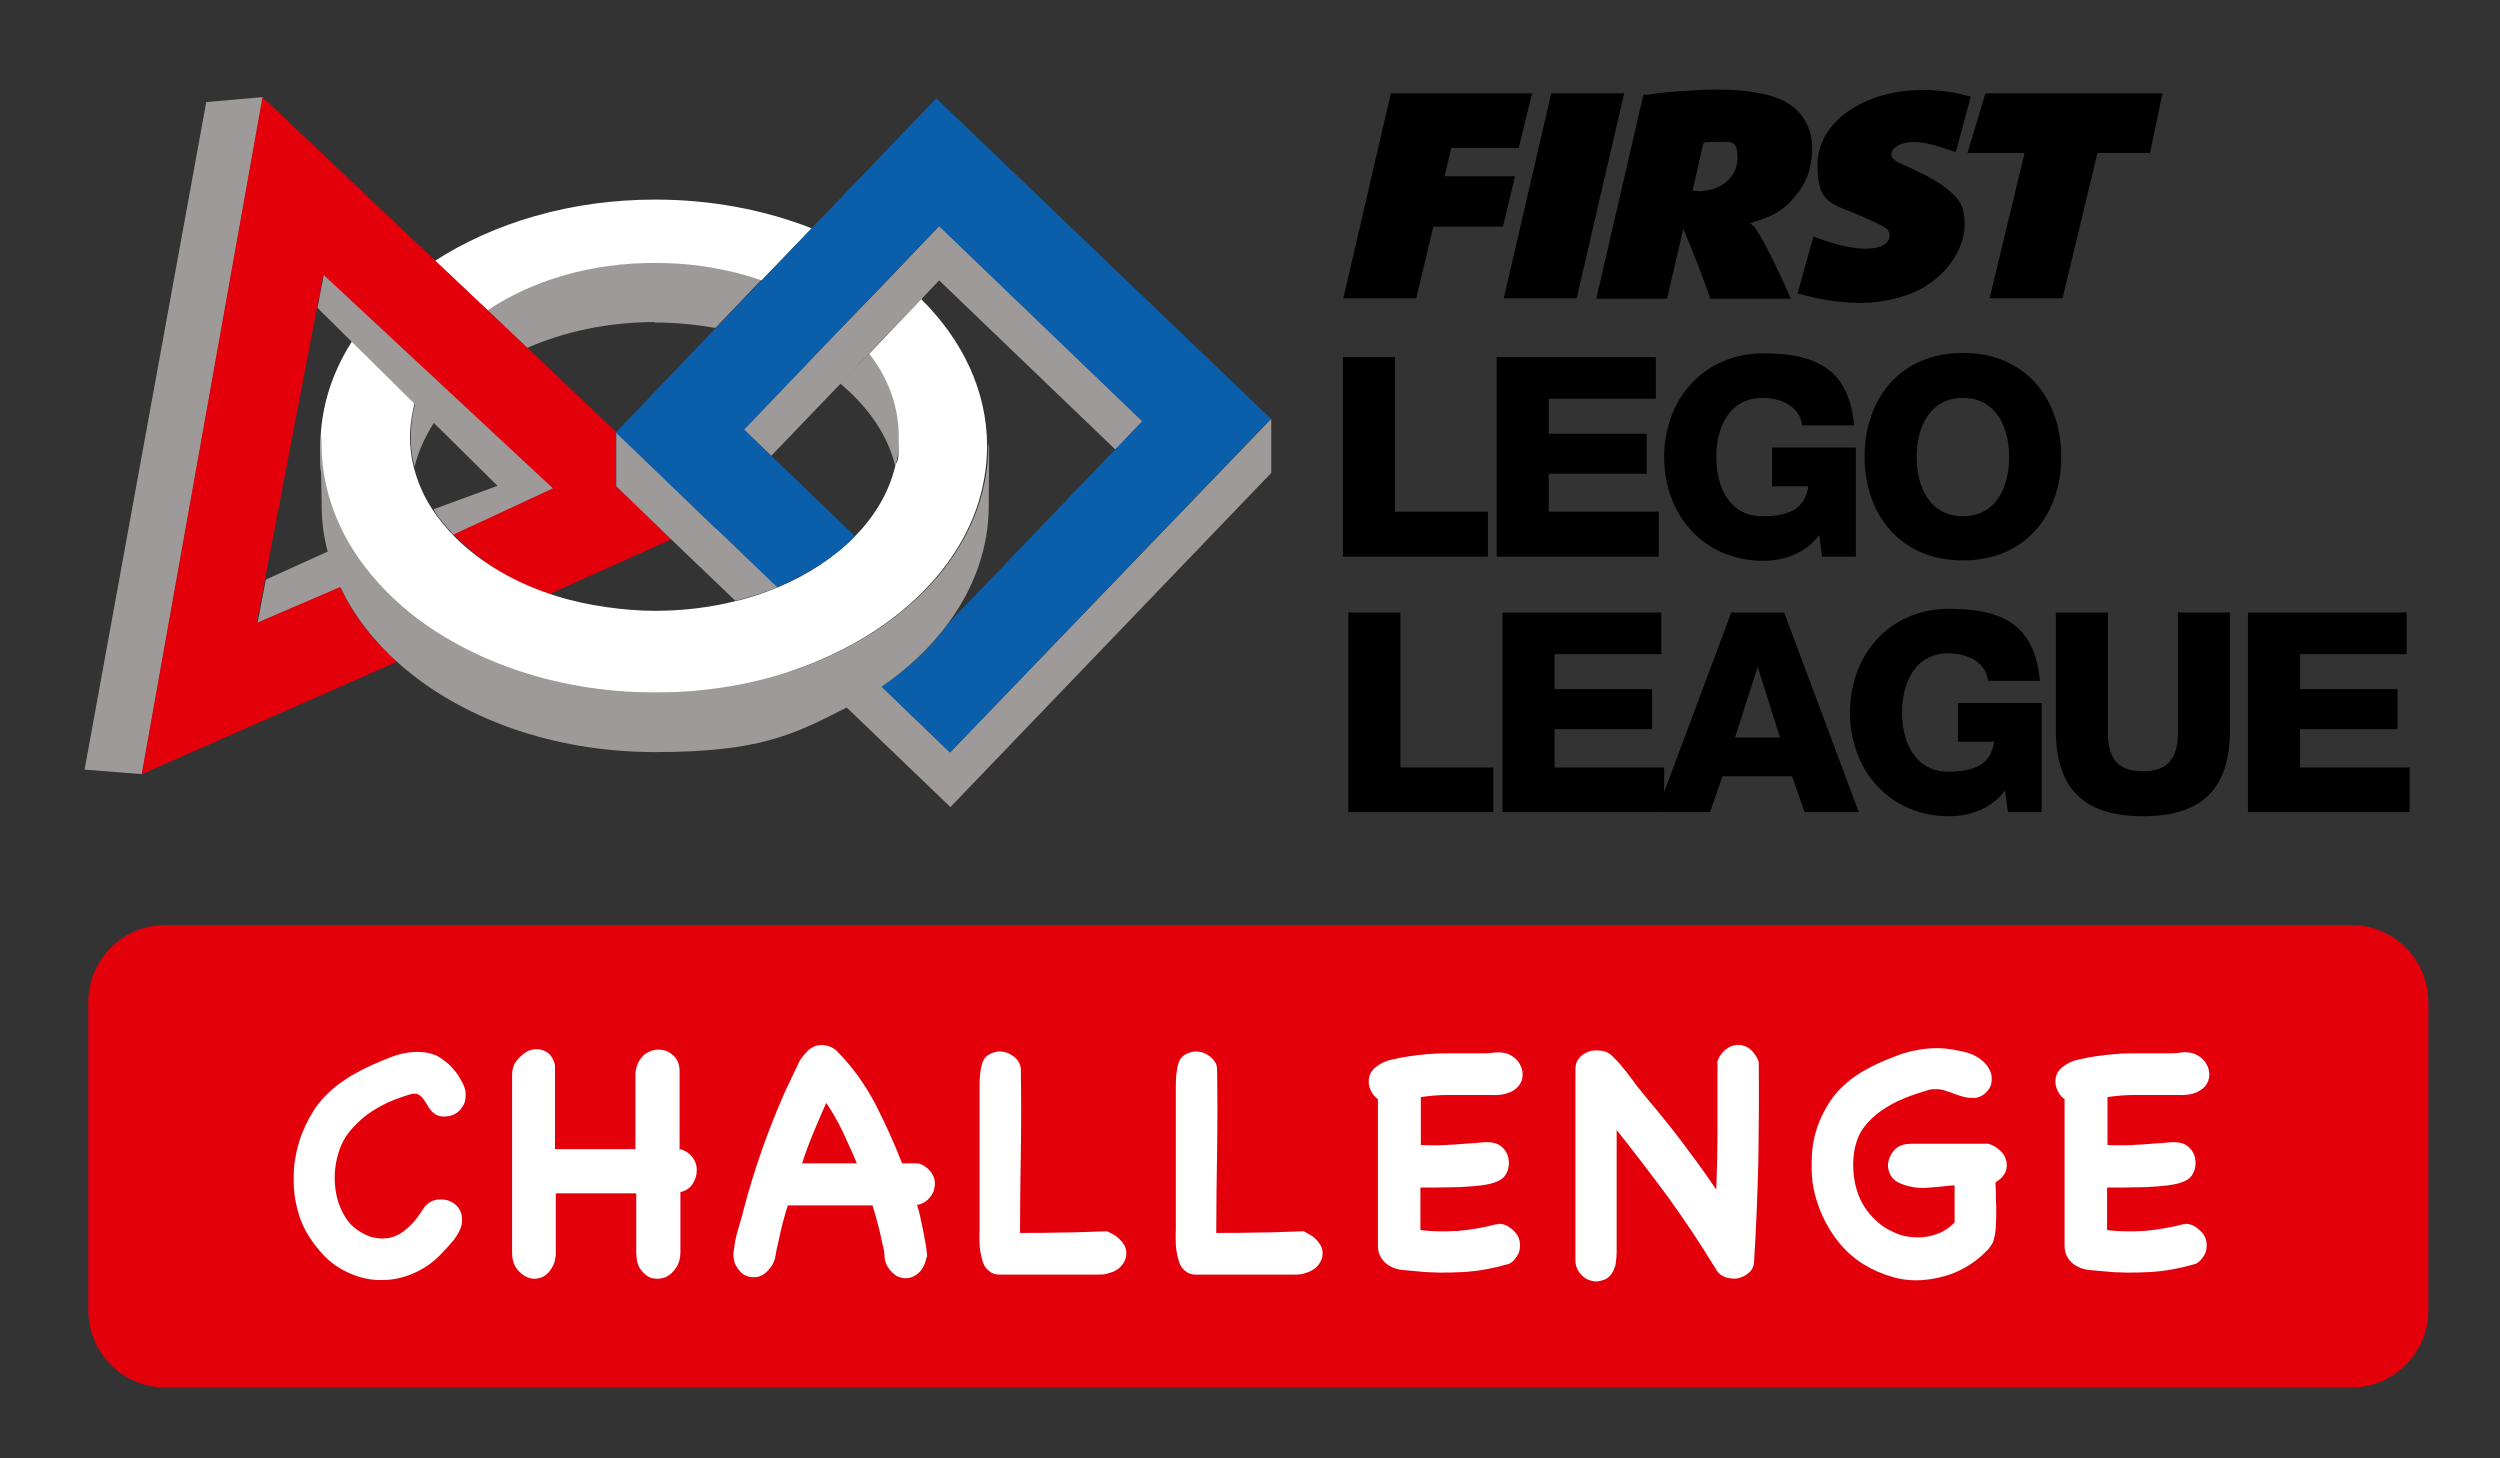 <?xml version="1.0" encoding="UTF-8"?>
<svg id="UALjoven_First_Lego_League" xmlns="http://www.w3.org/2000/svg" version="1.1" viewBox="0 0 600 350">
  <rect x="0" y="0" width="600" height="350" fill="#333333" stroke="none"/>
  <!-- Generator: Adobe Illustrator 29.2.1, SVG Export Plug-In . SVG Version: 2.1.0 Build 116)  -->
  <defs>
    <style>
      .st0 {
        fill: #0b5eaa;
      }

      .st1 {
        fill: #fff;
      }

      .st2 {
        display: none;
      }

      .st3 {
        fill: #9e9a99;
      }

      .st4 {
        fill: #e3000b;
      }
    </style>
  </defs>
  <g id="CHALLENGE">
    <path class="st4" d="M564.3,222H39.7c-10.2,0-18.5,8.3-18.5,18.5v74c0,10.2,8.3,18.5,18.5,18.5h524.6c10.2,0,18.5-8.3,18.5-18.5v-74c0-10.2-8.3-18.5-18.5-18.5"/>
    <path class="st1" d="M102.1,289.4c.9-.9,1.9-1.4,3-1.5,1.1-.1,2.2,0,3.1.5.9.4,1.7,1.1,2.2,2.1.5,1,.6,2.1.4,3.4-.3,1.3-1,2.5-1.9,3.7-.9,1.1-1.9,2.2-2.8,3.1-2.1,2.3-4.5,3.9-7.1,5-2.6,1.1-5.3,1.6-7.9,1.5-2.7,0-5.3-.7-7.8-1.9-2.6-1.2-4.9-3-6.9-5.5-1.2-1.4-2.2-2.9-3.1-4.5-.8-1.6-1.5-3.3-1.9-5-.7-2.6-1-5.3-.9-8.1,0-2.8.5-5.5,1.3-8.2.8-2.6,2-5.1,3.5-7.5,1.5-2.3,3.4-4.3,5.6-6,1.6-1.2,3.2-2.3,4.8-3.1,1.6-.9,3.3-1.7,5.2-2.5,1-.4,2.1-.9,3.2-1.3,1.1-.4,2.2-.7,3.4-.9,1.2-.2,2.3-.3,3.5-.2,1.2,0,2.3.3,3.4.7.8.3,1.5.8,2.3,1.4.8.6,1.5,1.2,2.1,2,.7.7,1.2,1.5,1.7,2.4.5.8.9,1.6,1.1,2.4.2.7.2,1.4.1,2.2,0,.7-.3,1.4-.7,2-.4.6-.8,1.1-1.4,1.5-.6.4-1.3.7-2.1.8-1.3.2-2.2,0-2.9-.4-.7-.4-1.2-1-1.7-1.7-.4-.7-.8-1.3-1.2-1.9-.4-.6-.9-1.1-1.7-1.4-.4,0-.8,0-1,0-1.9.5-3.8,1.2-5.7,2-1.9.9-3.7,1.9-5.3,3.1-1.6,1.2-3,2.6-4.3,4.2-1.2,1.6-2.1,3.4-2.6,5.4-.7,2.4-.9,4.8-.7,7.2.2,2.4.8,4.7,2,6.9.7,1.3,1.5,2.4,2.6,3.3,1.1.9,2.3,1.6,3.6,2.1,1.3.5,2.7.6,4,.5,1.4-.1,2.7-.6,4-1.5,1.1-.8,2.1-1.7,3-2.8.9-1.1,1.7-2.3,2.4-3.4"/>
    <path class="st1" d="M163.3,275.8c1.3.4,2.3,1.1,3,2.1.7,1,1,2.1.9,3.2,0,1.1-.4,2.1-1,3.1-.7,1-1.6,1.6-2.9,1.9v14.4c0,1.4-.3,2.6-1,3.7-.7,1.1-1.5,1.8-2.5,2.3-1,.4-2,.5-3.1.3-1.1-.2-2.1-1-3-2.2-.4-.5-.6-1.2-.8-1.9-.1-.7-.2-1.4-.2-2v-14.3h-19.3v14c0,.6,0,1.2-.2,1.9-.1.6-.3,1.2-.6,1.7-.7,1.3-1.6,2.2-2.7,2.6-1.1.4-2.2.4-3.2,0-1-.4-1.9-1.1-2.7-2.1-.7-1-1.1-2.3-1.1-3.8v-42.7c0-1.4.4-2.7,1.3-3.7.9-1,1.8-1.8,2.9-2.2,1.1-.4,2.2-.4,3.3,0,1.1.4,2,1.2,2.5,2.6.2.4.3.8.3,1.2,0,.4,0,.8,0,1.2v18.7h19.3v-17.7c0-1.1.2-2.1.7-3.1.6-1.2,1.5-2.1,2.6-2.6,1.1-.5,2.2-.6,3.3-.4,1.1.2,2,.8,2.8,1.6.8.9,1.2,2,1.2,3.5v19Z"/>
    <path class="st1" d="M222.4,301.6c-.2,1.2-.6,2.2-1.2,3.1-.7.9-1.4,1.4-2.3,1.8-.9.3-1.8.4-2.7.1-1-.2-1.9-.9-2.7-1.9-.7-.9-1.1-1.9-1.2-2.9,0-1.1-.2-2.1-.5-3.2-.6-3-1.4-6.1-2.4-9.3-3.4,0-6.8,0-10.2,0s-6.7,0-10.1,0c-.5,1.4-.9,2.9-1.3,4.4-.4,1.5-.7,3-1,4.4-.3,1.1-.5,2.2-.7,3.4-.2,1.2-.7,2.2-1.5,3.1-.9,1.1-1.9,1.7-3,1.9-1.1.1-2,0-2.9-.5-.9-.5-1.5-1.3-2.1-2.3-.5-1-.7-2.2-.5-3.5.2-1.7.5-3.4,1-5,.5-1.7,1-3.3,1.4-5,2.5-9.5,5.7-18.6,9.6-27.5.3-.8.7-1.5,1-2.2.4-.7.7-1.4,1-2.1.4-.8.8-1.6,1.2-2.5.4-.9.8-1.7,1.4-2.4s1.1-1.4,1.9-1.9c.7-.5,1.6-.8,2.6-.8s2.5.4,3.5,1.3c3.7,3.7,6.8,8,9.3,12.7,2.4,4.7,4.6,9.5,6.5,14.4,1.2,0,2.3,0,3.4,0,1.1,0,2.1.6,3,1.5.8.8,1.2,1.6,1.4,2.5s0,1.7-.2,2.6c-.3.8-.8,1.5-1.5,2.2-.7.6-1.5,1-2.5,1.2.6,1.9,1,3.9,1.4,5.9.4,2,.8,4,1,6.1v.6ZM205.6,279.1c-1-2.5-2.2-4.9-3.3-7.4-1.2-2.5-2.5-4.8-4-7-1.1,2.4-2.1,4.8-3.1,7.2-1,2.4-1.9,4.8-2.7,7.3,2.6,0,4.9,0,6.8,0s4.1,0,6.3,0"/>
    <path class="st1" d="M266.5,295.9c1.3.6,2.2,1.4,2.9,2.3.7.9,1,1.9.9,2.8,0,1-.4,1.9-1.1,2.7-.7.9-1.7,1.5-3.2,1.9-.6.2-1.3.3-2.3.3-1,0-2.4,0-4.1,0h-6.7c-2.7,0-6,0-10,0-1,0-2,0-3.1,0s-2-.4-2.7-1.1c-.7-.6-1.1-1.4-1.4-2.5-.3-1.1-.5-2.3-.6-3.5,0-1.2-.1-2.5,0-3.7,0-1.2,0-2.3,0-3.1,0-1.7,0-3.5,0-5.7,0-2.1,0-4.3,0-6.6,0-2.2,0-4.4,0-6.6v-5.7c0-2.9,0-5.3,0-7.1,0-1.8.2-3.2.4-4.2.2-1,.5-1.8.9-2.2.4-.5,1-.9,1.8-1.2.7-.3,1.4-.4,2.2-.3.8,0,1.5.3,2.2.7.7.4,1.3.9,1.7,1.5s.7,1.3.7,2.1c.1,6.6.1,13.2,0,19.7-.1,6.5-.2,13-.2,19.5,3.5,0,6.9,0,10.4-.1,3.4,0,6.9-.2,10.4-.3l.5.2Z"/>
    <path class="st1" d="M313.6,295.9c1.3.6,2.2,1.4,2.9,2.3.7.9,1,1.9.9,2.8,0,1-.4,1.9-1.1,2.7-.7.9-1.8,1.5-3.2,1.9-.5.2-1.3.3-2.3.3-1,0-2.4,0-4.1,0h-6.7c-2.7,0-6,0-10,0-1,0-2,0-3.1,0s-2-.4-2.7-1.1c-.7-.6-1.1-1.4-1.4-2.5-.3-1.1-.5-2.3-.6-3.5,0-1.2-.1-2.5,0-3.7,0-1.2,0-2.3,0-3.1,0-1.7,0-3.5,0-5.7,0-2.1,0-4.3,0-6.6,0-2.2,0-4.4,0-6.6v-5.7c0-2.9,0-5.3,0-7.1,0-1.8.2-3.2.4-4.2.2-1,.5-1.8.9-2.2.4-.5,1-.9,1.8-1.2.7-.3,1.4-.4,2.2-.3.8,0,1.5.3,2.2.7.7.4,1.3.9,1.7,1.5.5.6.7,1.3.7,2.1.1,6.6.1,13.2,0,19.7-.1,6.5-.2,13-.2,19.5,3.5,0,6.9,0,10.4-.1,3.4,0,6.9-.2,10.5-.3l.5.2Z"/>
    <path class="st1" d="M359.6,293.7c1,0,1.9.3,2.6.8.7.5,1.3,1,1.8,1.7.5.7.7,1.4.8,2.3,0,.9,0,1.7-.5,2.6-.2.4-.5.8-1,1.4-.5.5-1,.8-1.4.9-3.5,1-7.1,1.7-10.9,1.9-3.7.2-7.4.2-11-.2-1-.1-2.2-.2-3.4-.3-1.2-.1-2.3-.5-3.3-1.1-1.7-1.1-2.6-2.7-2.6-4.7v-35.2c-.6-.4-1.1-1-1.5-1.7-.4-.7-.6-1.4-.7-2.1,0-.7,0-1.5.3-2.1.3-.7.7-1.3,1.4-1.8,1.1-.9,2.4-1.5,3.8-1.8,1.4-.3,2.8-.6,4.2-.8,2.9-.4,5.7-.7,8.6-.7s5.8,0,8.8,0c.9,0,1.9,0,3.1-.2,1.2-.1,2.2,0,3.1.3,1,.4,1.9,1,2.5,1.8.6.8,1,1.7,1.1,2.6.1.9,0,1.8-.5,2.7-.5.9-1.3,1.6-2.4,2.1-1.4.6-2.8.8-4.4.7-1.6,0-3.1,0-4.5,0-2.1,0-4.2,0-6.3,0-2.1,0-4.2.2-6.3.5v11.5c2,.1,4,.1,5.9,0,2-.1,4-.2,5.9-.4.9,0,1.8-.1,2.6-.2.9-.1,1.8-.1,2.7,0,1.2.2,2.1.7,2.8,1.5.7.8,1.1,1.7,1.2,2.8.1,1,0,2-.5,3-.5,1-1.3,1.7-2.4,2.1-.9.4-2.2.7-3.8.9-1.6.2-3.3.3-5,.4-1.8,0-3.5.1-5.2.1s-3.1,0-4.3,0v10.2c3,.4,6.1.4,9.2.2,3.1-.3,6.1-.8,9.1-1.6h.6Z"/>
    <path class="st1" d="M412.1,255c.3-1.1.9-2,1.6-2.7.7-.7,1.6-1.2,2.4-1.4.9-.2,1.8-.2,2.7.2.9.3,1.7,1,2.4,2,.2.3.4.6.6,1,.2.4.3.7.3,1.1.1,7.9,0,15.7-.1,23.6-.2,7.8-.5,15.7-1,23.6,0,1.3-.4,2.3-1.2,3-.8.7-1.7,1.2-2.7,1.4-1,.2-2.1,0-3.1-.3-1-.4-1.8-1.1-2.3-2.1,0,0,0-.1,0-.2v.2c-3.6-5.9-7.4-11.6-11.3-17-4-5.4-8.1-10.8-12.4-16.2v25c0,1.7,0,3.1,0,4.2,0,1.1-.1,1.9-.2,2.5,0,.6-.2,1.1-.4,1.6-.5,1.3-1.3,2.2-2.3,2.6-1,.4-2.1.6-3.1.3-1-.2-2-.8-2.7-1.7-.8-.9-1.2-2-1.2-3.3v-23c0-2.3,0-4.5,0-6.5,0-2,0-3.7,0-5.1s0-3.7,0-5.6,0-3.7,0-5.6c0-.9.2-1.7.7-2.4.5-.7,1.1-1.2,1.8-1.5.7-.4,1.5-.6,2.3-.6.8,0,1.6,0,2.4.3.7.2,1.3.7,2,1.4.7.7,1.4,1.4,2,2.2.7.8,1.3,1.6,1.9,2.4.6.8,1.1,1.4,1.4,1.9,1.4,1.8,3.1,3.8,5,6.1,1.9,2.3,3.6,4.4,5.2,6.5,1.6,2.1,3.1,4.2,4.7,6.3,1.5,2.1,3,4.2,4.4,6.3.2-5,.3-10,.3-15,0-5,0-9.9,0-14.9v-.5Z"/>
    <path class="st1" d="M477.2,274.5c1.1.3,2,.9,2.8,1.6.8.7,1.3,1.6,1.5,2.5.2.9.2,1.8-.2,2.7-.4.9-1.1,1.7-2.3,2.4-.1.2-.1.8,0,2,0,1.2,0,2.5.1,4.1,0,1.5,0,3.1-.1,4.7-.1,1.6-.4,2.8-.7,3.7-.4.7-.9,1.4-1.4,1.9-.5.5-1.1,1.1-1.7,1.6-2,1.7-4.2,3-6.5,3.9-2.3.9-4.7,1.4-7.1,1.6-2.4.2-4.9,0-7.3-.7-2.5-.7-4.8-1.7-7.1-3.1-2.9-1.8-5.3-4.2-7.2-7-2-2.9-3.4-6-4.3-9.3-.6-2.1-.9-4.3-.9-6.6,0-2.3,0-4.5.5-6.8.4-2.2,1.2-4.4,2.2-6.4,1-2,2.2-3.9,3.7-5.5,1.8-1.9,3.8-3.5,6.1-4.8,2.3-1.3,4.6-2.4,7.1-3.3,1.9-.8,3.8-1.4,5.8-1.7,2-.4,4-.5,6-.4,1.5.1,3.2.4,5,.8,1.8.4,3.3,1.1,4.6,2.2.6.5,1.1,1.1,1.5,1.8.4.7.7,1.4.7,2.2,0,.7,0,1.5-.3,2.1-.3.7-.8,1.3-1.5,1.9-.7.5-1.5.9-2.3.9-.8,0-1.6,0-2.4-.2s-1.7-.5-2.5-.8c-.8-.3-1.6-.6-2.3-.8-.6-.2-1.3-.3-1.9-.3-.7,0-1.4,0-2,.2-1.9.6-3.9,1.2-5.8,2-2,.8-3.8,1.8-5.4,2.9-1.7,1.2-3.1,2.5-4.3,4.1-1.2,1.6-1.9,3.5-2.3,5.8-.4,2.8-.3,5.6.4,8.4.7,2.8,2,5.2,4,7.3,1.3,1.4,2.7,2.5,4.4,3.3,1.7.9,3.4,1.4,5.2,1.5,1.8.2,3.6,0,5.4-.6,1.8-.5,3.3-1.5,4.7-2.9v-8.9c-1.1,0-2.2.2-3.4.3-1.2.1-2.4.2-3.6.3-1.2,0-2.3,0-3.5-.3-1.1-.2-2.2-.6-3.2-1.1-.9-.5-1.6-1.3-1.9-2.2-.4-.9-.5-1.8-.3-2.7.2-.9.6-1.7,1.2-2.5.6-.8,1.4-1.3,2.5-1.6.5-.1,1.1-.2,1.9-.2.7,0,1.5,0,2.2,0s1.4,0,2,0c.6,0,1.1,0,1.4,0,2.1,0,4.3,0,6.4,0,2.1,0,4.3,0,6.5,0"/>
    <path class="st1" d="M524.4,293.7c1,0,1.9.3,2.6.8.7.5,1.3,1,1.8,1.7.5.7.7,1.4.8,2.3,0,.9,0,1.7-.5,2.6-.2.4-.5.8-1,1.4-.5.5-1,.8-1.4.9-3.5,1-7.1,1.7-10.9,1.9-3.7.2-7.4.2-11-.2-1-.1-2.2-.2-3.4-.3-1.2-.1-2.3-.5-3.3-1.1-1.7-1.1-2.6-2.7-2.6-4.7v-35.2c-.6-.4-1.1-1-1.5-1.7-.4-.7-.6-1.4-.7-2.1,0-.7,0-1.5.3-2.1.3-.7.7-1.3,1.4-1.8,1.1-.9,2.4-1.5,3.8-1.8,1.4-.3,2.8-.6,4.2-.8,2.9-.4,5.7-.7,8.6-.7s5.8,0,8.8,0c.9,0,1.9,0,3.1-.2s2.2,0,3.1.3c1,.4,1.9,1,2.5,1.8.6.8,1,1.7,1.1,2.6.1.9,0,1.8-.5,2.7-.5.9-1.3,1.6-2.4,2.1-1.4.6-2.9.8-4.4.7-1.6,0-3.1,0-4.5,0-2.1,0-4.2,0-6.3,0-2.1,0-4.2.2-6.3.5v11.5c2,.1,4,.1,5.9,0,2-.1,4-.2,5.9-.4.9,0,1.8-.1,2.6-.2.9-.1,1.8-.1,2.7,0,1.2.2,2.1.7,2.8,1.5.7.8,1.1,1.7,1.2,2.8.1,1,0,2-.5,3-.5,1-1.3,1.7-2.4,2.1-.9.4-2.2.7-3.8.9-1.6.2-3.3.3-5,.4-1.8,0-3.5.1-5.2.1s-3.1,0-4.3,0v10.2c3,.4,6.1.4,9.2.2,3.1-.3,6.1-.8,9.1-1.6h.6Z"/>
  </g>
  <g id="ICONO">
    <path class="st3" d="M157.2,77.4c5,0,9.9.5,14.5,1.3l11-11.5c-7.7-2.7-16.4-4.2-25.6-4.2-15.6,0-29.7,4.3-40.2,11.4l9.6,9.1c8.9-3.9,19.4-6.2,30.6-6.2"/>
    <path class="st1" d="M157.2,63.1c9.2,0,17.8,1.5,25.6,4.2l12-12.5c-11.2-4.4-24-6.9-37.6-6.9-20.3,0-38.7,5.6-52.8,14.7l12.6,11.9c10.5-7.1,24.6-11.4,40.2-11.4"/>
    <path class="st3" d="M99.5,112c1-4.1,2.9-8,5.4-11.7l-4.8-4.9c-1,3-1.5,6.1-1.5,9.4s.3,4.9.9,7.2"/>
    <path class="st3" d="M63.8,139.1l-2,10.5,20.2-8.7c-1.3-2.7-1.5-6.2-2.3-9,0,0-15.9,7.2-15.9,7.2Z"/>
    <polygon class="st3" points="49.5 24.5 20.3 184.7 34.1 185.8 63.1 23.3 49.5 24.5"/>
    <path class="st4" d="M147.9,116.7v-13l-21.2-20.1-9.6-9.1-12.6-11.9L63,23.3l-29,162.5,61.3-27c-6.1-5.4-10.4-11.1-13.7-17.9l-20,8.6,2-10.5,12.9-67.4,1.1-5.7,10.7,10.8,13.7,13.8,5.9,5.9,24.3,20.9-23.5,10.8c6.1,6.1,13.4,11.5,23.1,14.5l29.4-13.2-13.4-12.8h0Z"/>
    <path class="st3" d="M214.9,112c.6-2.3.9-4.7.9-7.2,0-7.2-2.6-14.1-7.2-20l-7,7.2c6.7,5.6,11.5,12.4,13.3,20"/>
    <path class="st3" d="M228,180.6l-16.5-15.9c-2.6,1.8-5.5,3.5-8.4,5l25,24,77-80.2v-13l-77,80h-.1Z"/>
    <path class="st3" d="M171.9,126.7l-13.6-13.1-10.4-9.9v13l14.6,14.1,14,13.4c3.6-.9,7-2,10.2-3.3l-14.7-14.1h-.1Z"/>
    <polygon class="st3" points="225.4 54.2 214.5 65.7 202.4 78.2 194.1 86.8 178.5 103.1 185.1 109.4 201.7 92.1 208.6 84.8 221.3 71.6 225.4 67.3 267.7 107.9 274.3 101.1 225.4 54.2"/>
    <path class="st1" d="M221.3,71.6l-12.7,13.3c4.6,5.9,7.1,12.7,7.1,20s-.3,4.9-.9,7.2c-1.5,6.1-4.8,11.7-9.6,16.6-4.9,5-11.2,9.2-18.6,12.3-3.2,1.3-6.6,2.5-10.2,3.3-6,1.5-12.5,2.3-19.3,2.3s-16.2-1.2-23.4-3.5c-9.8-3-18.1-7.9-24.3-14-2.2-2.2-4.2-4.6-5.8-7.1-2-3.1-3.4-6.4-4.3-9.9-.6-2.3-.9-4.7-.9-7.2s.5-6.4,1.5-9.4l-14.6-14.8c-5.4,7.9-8.4,16.9-8.4,26.3s.2,4.8.6,7.2c.9,5.7,3,11.2,6,16.3,1.5,2.6,3.2,5,5.2,7.4,5.1,6.2,11.8,11.6,19.5,16.1,13.5,7.7,30.4,12.3,48.7,12.3s25-2.2,35.7-6.2c3.3-1.2,6.4-2.6,9.4-4.1,6.9-3.5,13.1-7.8,18.2-12.7,8.6-8.2,14.4-18.2,16.1-29,.4-2.4.6-4.8.6-7.2,0-13.3-5.9-25.5-15.9-35.4"/>
    <path class="st0" d="M171.8,126.8l14.7,14.1c7.4-3.1,13.8-7.2,18.7-12.2l-20.1-19.3-6.5-6.3,15.5-16.2,8.2-8.6,12.1-12.6,11-11.4,48.7,46.8-6.5,6.8-39.9,41.6c-4.2,5.8-9.7,10.9-16.1,15.3l16.4,15.8,77-80.1L224.7,23.6l-30,31.3-12,12.5-11.1,11.5-23.8,24.9,24,23.1h0Z"/>
    <path class="st3" d="M104.1,122.3s.4.6.4.7c1.2,1.9,2.8,3.6,4.3,5.3l23.9-11.1-55-51.2-1.5,7.9,43.2,42.7-15.3,5.6h0Z"/>
    <path class="st3" d="M237.2,107c0,2.4-.2,4.8-.6,7.2-1.8,10.9-7.5,20.8-16.1,29-5.1,4.9-11.3,9.2-18.2,12.7-3,1.5-6.1,2.9-9.4,4.1-10.8,4-22.9,6.2-35.7,6.2-18.3,0-35.2-4.6-48.7-12.3-7.8-4.4-14.4-9.9-19.5-16.1-2-2.4-3.7-4.8-5.2-7.4-3-5.1-5-10.6-6-16.3-.4-2.4-.6-4.8-.6-7.2s0-1.5,0-2.3h0c-.4,2.3,0,14.3,0,16.7,0,3.9.5,7.6,1.5,11.3.7,2.9,1.8,5.6,3,8.3,3.2,6.8,8,13,14.1,18.4,14.7,13,36.7,21.2,61.4,21.2s33-4,46-10.7c3-1.5,5.8-3.2,8.4-5,6.4-4.4,11.9-9.6,16.1-15.4,6.1-8.3,9.6-17.9,9.6-28.1s.2-12.3,0-16.3c0-.6,0,1.2,0,1.9"/>
  </g>
  <g id="FIRST_LEGO_LEAGUE">
    <polygon id="E" points="539.5 147 577.6 147 577.6 157 552 157 552 165.4 575.4 165.4 575.4 175 552 175 552 184.2 578.3 184.2 578.3 194.9 539.5 194.9 539.5 147"/>
    <path id="U" d="M535.2,175.1c0,13.9-6.4,20.8-20.9,20.8s-20.9-6.9-20.9-20.8v-28.1h12.5v28.8c0,6.2,2.3,9.3,8.4,9.3s8.4-3.2,8.4-9.3v-28.8h12.5v28.1Z"/>
    <path id="G" d="M489.9,194.9h-8l-.7-5.2c-3.3,4.6-8.9,6.2-13.3,6.2-14.5,0-23.9-11.1-23.9-24.9s9.4-24.9,23.9-24.9,20.5,5.3,21.7,17.3h-12.5c-.4-4.1-4.4-6.6-9.5-6.6-8,0-11.1,7.1-11.1,14.2s3.1,14.2,11.1,14.2,10.3-2.9,11-7.2h-8.7v-9.3h20.1v26.2h-.1Z"/>
    <path id="A" d="M415.5,147h12.7l17.9,47.9h-13l-3-8.6h-16.7l-3,8.6h-12.8l17.9-47.9ZM416.3,177h10.9l-5.3-16.8h-.1l-5.4,16.8h-.1Z"/>
    <polygon id="E1" points="360.6 147 398.7 147 398.7 157 373.1 157 373.1 165.4 396.5 165.4 396.5 175 373.1 175 373.1 184.2 399.4 184.2 399.4 194.9 360.6 194.9 360.6 147"/>
    <polygon id="L" points="323.6 147 336.1 147 336.1 184.2 358.4 184.2 358.4 194.9 323.6 194.9 323.6 147"/>
    <path id="R" class="st2" d="M497.7,88c2.4,0,4.3,1.9,4.3,4.3s-1.9,4.3-4.3,4.3-4.3-1.9-4.3-4.3,1.9-4.3,4.3-4.3M497.7,96c2.1,0,3.7-1.7,3.7-3.7s-1.7-3.8-3.7-3.8-3.7,1.7-3.7,3.7,1.7,3.7,3.7,3.7M496,90.1h1.5c1.4,0,2.1.6,2.1,1.6s-.3,1-.8,1.2h0c.1.2.6,1,1.1,1.6h-1.6c-.3-.6-.4-.8-.8-1.5v1.5h-1.4v-4.3h-.1ZM497.5,92.1c.4,0,.6-.2.6-.5s-.2-.5-.6-.5,0,0-.2,0v1h.2"/>
    <path id="O" d="M471.1,84.7c15.1,0,23.6,11.1,23.6,24.9s-8.5,24.9-23.6,24.9-23.6-11.1-23.6-24.9,8.5-24.9,23.6-24.9M471.1,123.9c8,0,11.1-7.1,11.1-14.2s-3.1-14.2-11.1-14.2-11.1,7.1-11.1,14.2,3.1,14.2,11.1,14.2"/>
    <path id="G1" d="M445.3,133.6h-8l-.7-5.2c-3.3,4.6-8.9,6.2-13.3,6.2-14.5,0-23.9-11.1-23.9-24.9s9.4-24.9,23.9-24.9,20.5,5.3,21.7,17.3h-12.5c-.4-4.1-4.4-6.6-9.5-6.6-8,0-11.1,7.1-11.1,14.2s3.1,14.2,11.1,14.2,10.3-2.9,11-7.2h-8.7v-9.3h20.1v26.2h-.1Z"/>
    <polygon id="E2" points="359.2 85.7 397.4 85.7 397.4 95.7 371.7 95.7 371.7 104.1 395.2 104.1 395.2 113.7 371.7 113.7 371.7 122.8 398.1 122.8 398.1 133.6 359.2 133.6 359.2 85.7"/>
    <polygon id="L1" points="322.3 85.7 334.8 85.7 334.8 122.8 357.1 122.8 357.1 133.6 322.3 133.6 322.3 85.7"/>
    <path id="R1" class="st2" d="M503.2,62.8c2.4,0,4.3,1.9,4.3,4.3s-1.9,4.3-4.3,4.3-4.3-1.9-4.3-4.3,1.9-4.3,4.3-4.3M503.2,70.8c2.1,0,3.7-1.7,3.7-3.7s-1.7-3.7-3.7-3.7-3.7,1.7-3.7,3.7,1.6,3.7,3.7,3.7M501.6,64.9h1.5c1.4,0,2.1.5,2.1,1.6s-.3,1-.8,1.2h0c.1,0,.6.9,1.1,1.6h-1.6c-.3-.6-.4-.8-.8-1.5v1.5h-1.4v-4.3h-.1ZM503.1,66.9c.4,0,.6-.2.6-.5s-.2-.5-.6-.5,0,0-.2,0v1h.2"/>
    <polygon id="T" points="476.5 22.4 519 22.4 516 36.7 503.4 36.7 495 71.6 477.5 71.6 485.9 36.7 472.2 36.7 476.5 22.4"/>
    <path id="S" d="M431.5,70.4c4.9,1.5,10.3,2.3,15.3,2.3s12.1-1.5,16.5-4.8c5-3.5,8.2-9,8.2-13.9s-1.4-6.3-4-8.5c-2-1.6-4.1-2.9-8.4-4.9l-3.5-1.6c-1.1-.6-1.7-1.2-1.7-1.8,0-1.8,2.2-3.1,5.3-3.1s5,.7,10.2,2.4l3.6-13.3c-3.9-1.1-7.7-1.6-11.5-1.6-14.3,0-25.3,7.8-25.3,17.9s3.5,9.1,12.4,13.2c4.2,1.9,4.9,2.4,4.9,3.8,0,2-2.2,3.2-5.7,3.2s-7.2-1-12.6-2.9h0l-3.8,13.7h.1Z"/>
    <path id="R2" d="M394.4,22.7h1.1c5.6-.8,12.6-1.2,16.5-1.2,6.4,0,11.4.7,15.2,2.3,4.8,2,7.7,6.3,7.7,11.6s-1.5,8.8-4.4,12.1c-2.5,2.9-4.7,4.3-9.4,5.7l-1.1.4c.5.4.6.5.9.7,1.4,1.5,5.5,9.5,8.9,17.4h-19.3c-2.5-7-3.2-8.8-6.5-16.8l-3.9,16.8h-17l11.3-48.9h0ZM407.4,45.9c5.6,0,9.6-3.3,9.6-8s-1.8-3.8-5.5-3.8-1.6,0-2.7.3l-2.6,11.4c.6,0,.6,0,1.3,0"/>
    <polygon id="I" points="372.3 22.4 389.8 22.4 378.4 71.6 360.9 71.6 372.3 22.4"/>
    <polygon id="F" points="333.8 22.4 367.7 22.4 364.5 35.5 348.3 35.5 346.7 42.3 363.6 42.3 360.7 54.4 344 54.4 339.9 71.6 322.4 71.6 333.8 22.4"/>
  </g>
</svg>